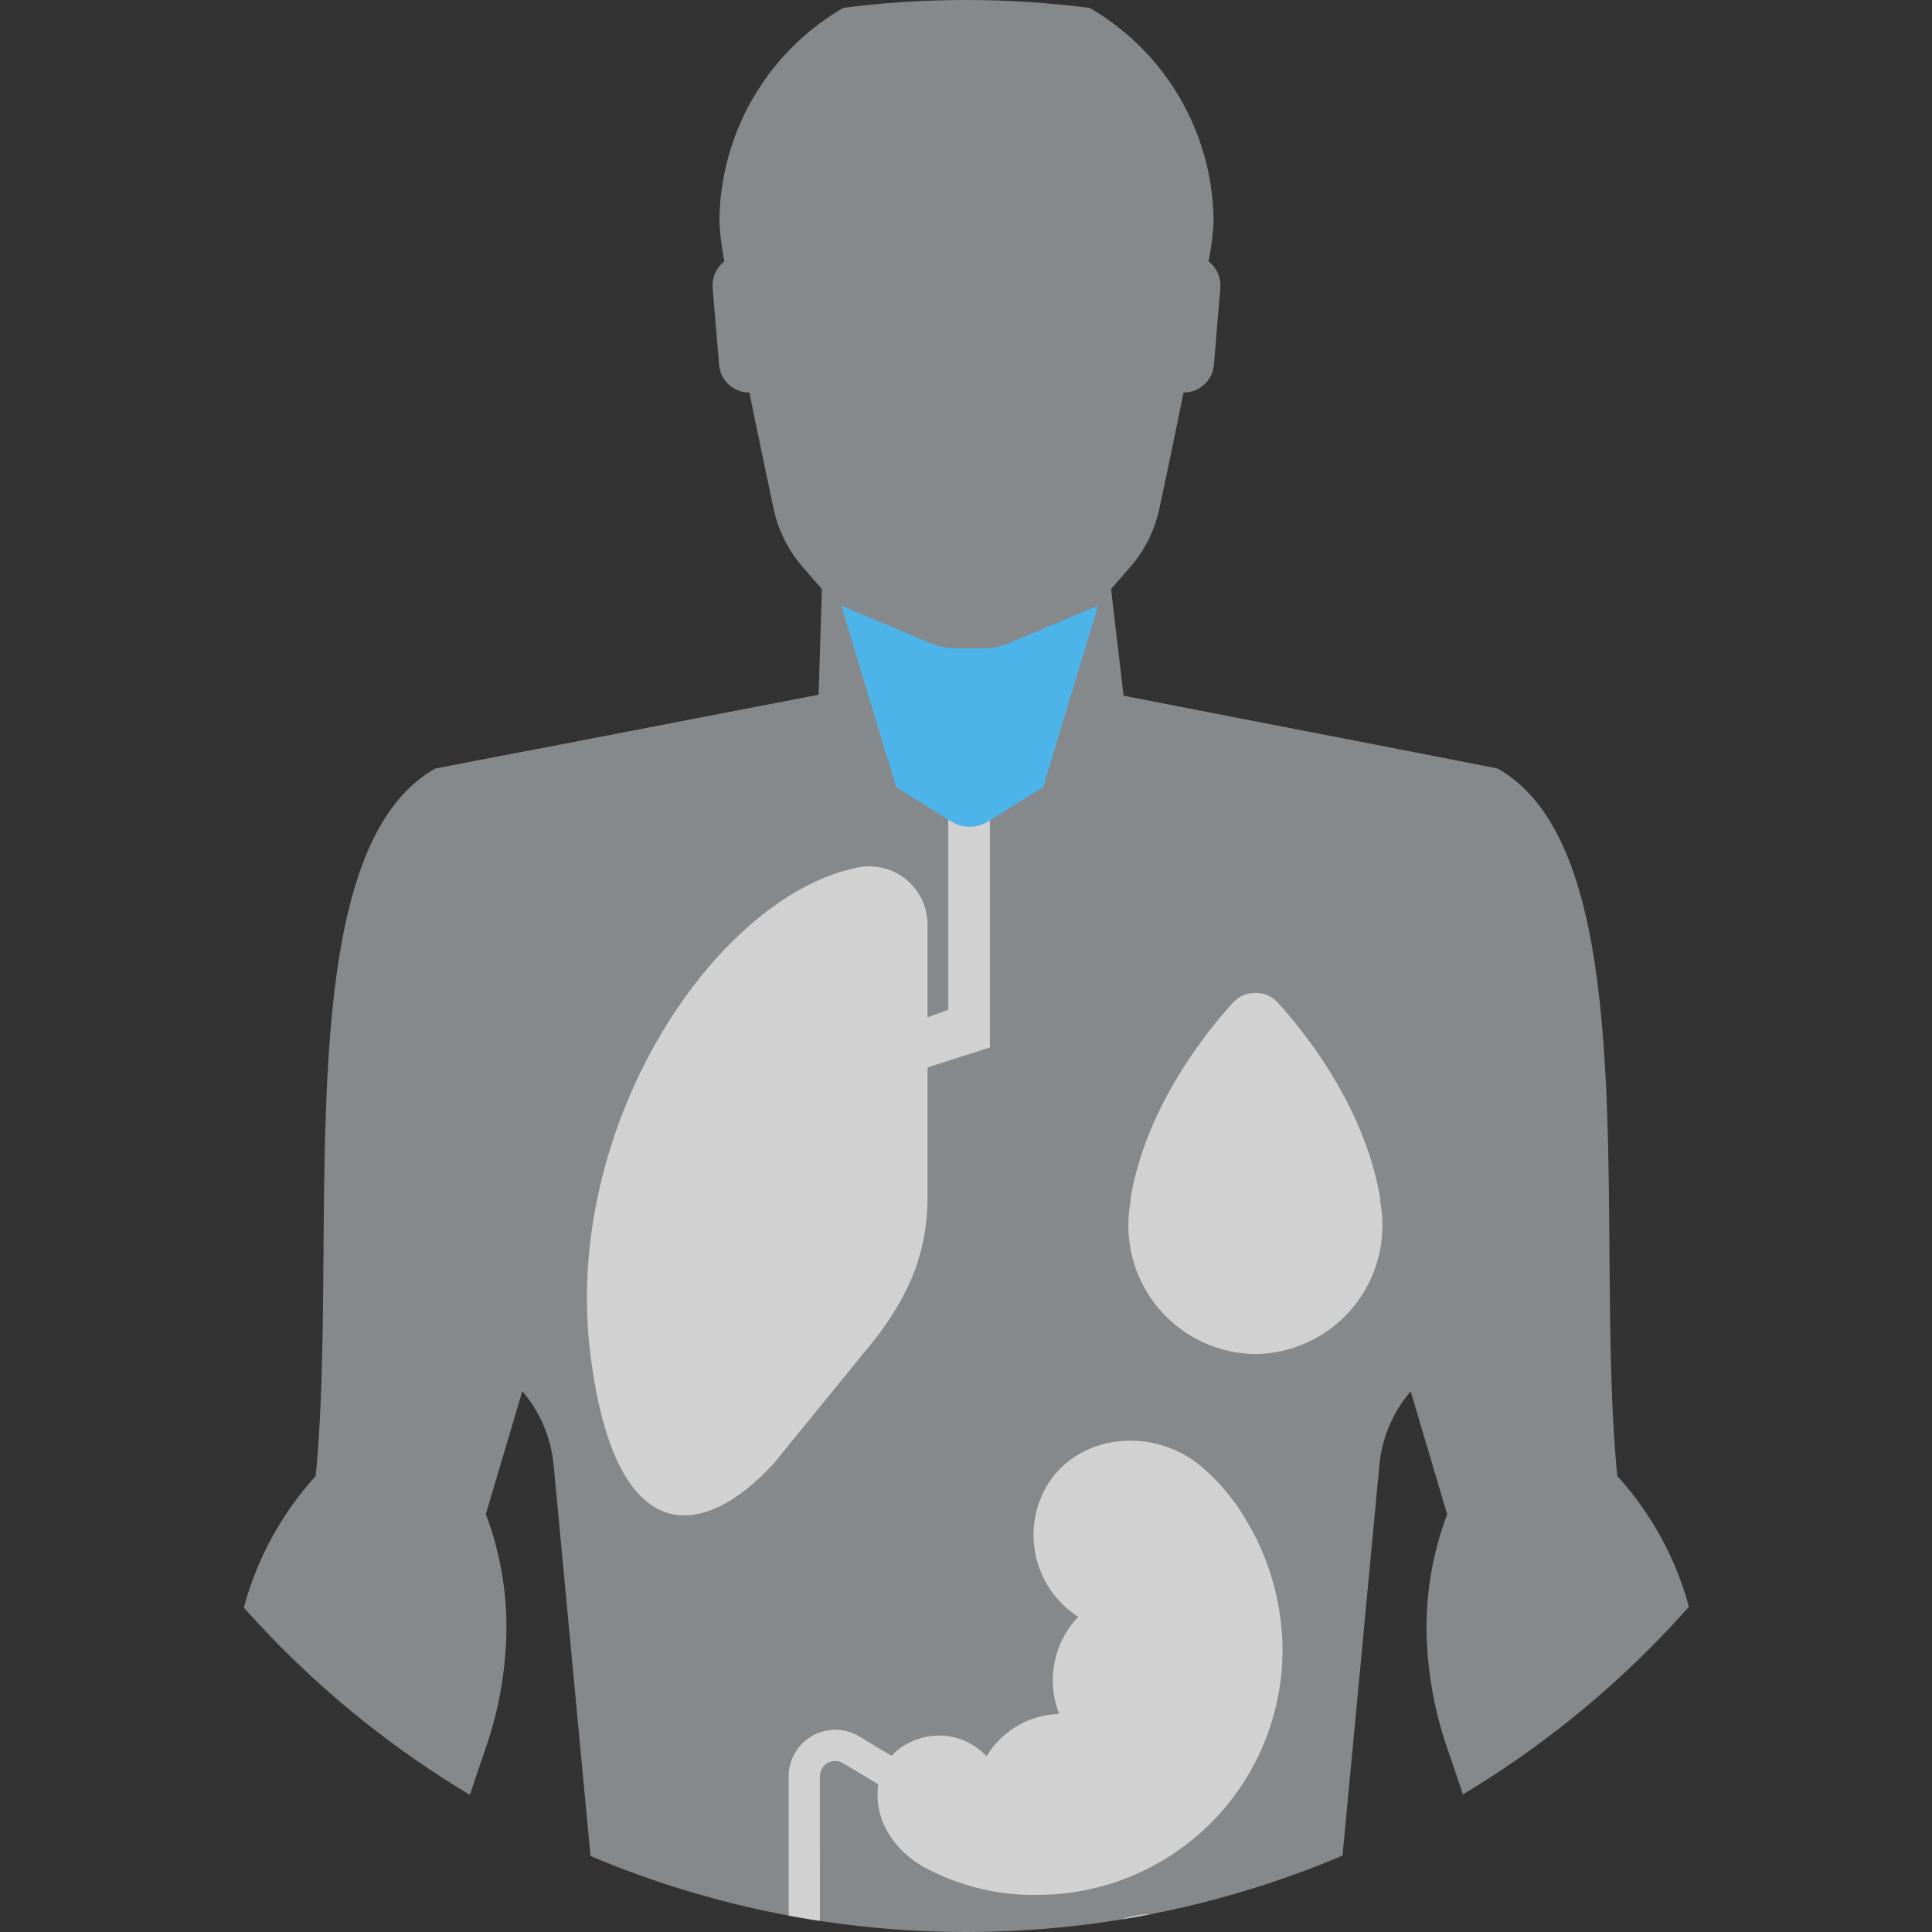 <?xml version="1.0" encoding="UTF-8"?> <svg xmlns="http://www.w3.org/2000/svg" xmlns:xlink="http://www.w3.org/1999/xlink" width="191" height="191" viewBox="0 0 191 191"><rect x="0" y="0" width="191" height="191" fill="#333333" stroke="none"/><defs><style>.a{fill:#eaeaea;}.b{fill:none;}.c{clip-path:url(#a);}.d{clip-path:url(#b);}.e{fill:#dbe0e4;opacity:0.5;}.f{fill:url(#c);}.g{fill:#d1d1d1;}.h{fill:#4cb4e9;}</style><clipPath id="a"><circle class="a" cx="95.5" cy="95.5" r="95.5" transform="translate(190 3625)"></circle></clipPath><clipPath id="b"><rect class="b" width="181.664" height="354.239"></rect></clipPath><linearGradient id="c" x1="0.5" y1="0.923" x2="0.5" y2="0.083" gradientUnits="objectBoundingBox"><stop offset="0.116" stop-color="#fff"></stop><stop offset="0.305" stop-color="#fff" stop-opacity="0.745"></stop><stop offset="0.558" stop-color="#fff" stop-opacity="0.431"></stop><stop offset="0.766" stop-color="#fff" stop-opacity="0.196"></stop><stop offset="0.919" stop-color="#fff" stop-opacity="0.055"></stop><stop offset="1" stop-color="#fff" stop-opacity="0"></stop></linearGradient></defs><g class="c" transform="translate(-190 -3625)"><g transform="translate(-96.828 3451.149)"><g transform="translate(291.996 166.936)"><g class="d" transform="translate(0 0)"><path class="e" d="M477.808,431.431s-6.738-31.215-7.5-34.83l-.416-47.015a37.387,37.387,0,0,0-1.872-11.87,31.484,31.484,0,0,0-6.526-11.1c-2.349-23.79,3-61.5-11.8-69.932-.074-.042-16.962-3.319-27.938-5.446-5.188-1.012-9.071-1.767-9.071-1.767l-1.238-10.545,1.862-2.134a13.018,13.018,0,0,0,2.925-5.854c.6-2.808,1.492-7.067,2.381-11.444l.119,0a2.978,2.978,0,0,0,2.878-2.729l.638-7.608a2.98,2.98,0,0,0-.98-2.467l-.178-.16a31.309,31.309,0,0,0,.489-3.775A24.583,24.583,0,0,0,397.6,178.161v-.017c-.149,0-.3.007-.447.009s-.3-.009-.446-.009v.017a24.582,24.582,0,0,0-23.977,24.593,31.233,31.233,0,0,0,.489,3.775l-.178.16a2.978,2.978,0,0,0-.98,2.467l.637,7.608a2.979,2.979,0,0,0,2.878,2.729l.119,0c.889,4.377,1.785,8.636,2.381,11.444A13.015,13.015,0,0,0,381,236.794l1.862,2.134-.327,10.449s-13.973,2.686-24.56,4.739c-7.256,1.384-13.316,2.545-13.36,2.57-14.8,8.436-9.448,46.142-11.8,69.932a31.487,31.487,0,0,0-6.526,11.1,37.378,37.378,0,0,0-1.872,11.87l-.416,47.015c-.767,3.616-7.5,34.83-7.5,34.83a8.98,8.98,0,0,0,1.213,7.264l2.656,3.985,4.2,12.018s1.806-.046,2.151-2.488l3,4.5a.692.692,0,0,0,1.1.081,5.151,5.151,0,0,0,.644-5.593l-6.6-17.82,1.919-4.439.495,1.3,2.294,6.018a1.486,1.486,0,0,0,1.563.946l1.858-.221a1.485,1.485,0,0,0,1.3-1.287l.661-5.165a14.7,14.7,0,0,0-.334-5.484l-1.4-5.507a.677.677,0,0,1,.074-.512,20.22,20.22,0,0,0,2.584-6.278,13.237,13.237,0,0,0-2.623-10.983l16.25-47.915a37.378,37.378,0,0,0,2.168-11.948,31.565,31.565,0,0,0-2.039-11.514c.966-3.26,2.277-7.681,3.607-12.159a13.066,13.066,0,0,1,3.094,7.271l3.889,41.2c-3.933,16.511-14.612,38.494-16.994,60.892-2.669,25.1,4.337,54.876,17.927,93.6a.681.681,0,0,1,.039.225v21.047a.691.691,0,0,1-.009.109l-1.4,8.625a21.738,21.738,0,0,0,.2,8.036l16.906,84.745a.682.682,0,0,1-.21.649L354.3,664.784a.864.864,0,0,0-.062.062,8.8,8.8,0,0,0-2.214,5.838v1.326a.682.682,0,0,0,.681.682h25.231c5.162,0,5.844-7.443,5.933-9.181a.674.674,0,0,1,.337-.549l2.968-1.73a.756.756,0,0,0,.136-.1,5.358,5.358,0,0,0,1.661-4.467l-1.728-18.008a.719.719,0,0,1,0-.116l5.637-58.71a42.321,42.321,0,0,0-.384-9.664s-3.28-23.261-3.276-23.312l6.3-99.536a.681.681,0,0,1,.305-.521l.956-.628a.673.673,0,0,1,.743,0l.956.628a.682.682,0,0,1,.305.521l6.3,99.536c0,.051-3.276,23.312-3.276,23.312a42.349,42.349,0,0,0-.384,9.664l5.637,58.71a.644.644,0,0,1,0,.116l-1.728,18.008A5.359,5.359,0,0,0,407,661.131a.78.78,0,0,0,.136.1l2.968,1.73a.674.674,0,0,1,.337.549c.089,1.739.771,9.181,5.933,9.181H441.6a.682.682,0,0,0,.681-.682v-1.326a8.8,8.8,0,0,0-2.214-5.838.865.865,0,0,0-.062-.062l-22.377-20.141a.68.68,0,0,1-.21-.649l16.906-84.745a21.73,21.73,0,0,0,.2-8.036l-1.4-8.625a.654.654,0,0,1-.009-.109V521.432a.682.682,0,0,1,.039-.225c13.59-38.727,20.6-68.5,17.927-93.6-2.382-22.4-13.061-44.381-16.994-60.892l3.889-41.2a13.067,13.067,0,0,1,3.094-7.271c1.33,4.478,2.641,8.9,3.607,12.159a31.573,31.573,0,0,0-2.039,11.514,37.384,37.384,0,0,0,2.168,11.948l16.25,47.915a13.237,13.237,0,0,0-2.623,10.983,20.219,20.219,0,0,0,2.584,6.278.679.679,0,0,1,.074.512l-1.4,5.507a14.682,14.682,0,0,0-.334,5.484l.661,5.165a1.485,1.485,0,0,0,1.3,1.287l1.858.221a1.486,1.486,0,0,0,1.563-.946l2.294-6.018.494-1.3,1.92,4.439-6.6,17.82a5.15,5.15,0,0,0,.644,5.593.692.692,0,0,0,1.1-.081l3-4.5c.344,2.442,2.151,2.488,2.151,2.488l4.2-12.018,2.656-3.985A8.98,8.98,0,0,0,477.808,431.431Z" transform="translate(-306.775 -173.778)"></path><rect class="f" width="196.569" height="127.259" transform="translate(-15.882 231.184)"></rect></g></g><g transform="translate(364.799 316.282)"><g transform="translate(0)"><path class="g" d="M533.1,552.582c-5.275-4.122-13.7-2.619-15.819,4.184a9.611,9.611,0,0,0,3.99,10.947,9.056,9.056,0,0,0-1.884,9.6A8.673,8.673,0,0,0,512.2,581.5a6.409,6.409,0,0,0-4.7-2.049c-2.707,0-5.422,1.77-5.934,4.406-.71,3.661,1.341,6.77,4.3,8.514a22.694,22.694,0,0,0,11.373,2.826,24.219,24.219,0,0,0,24.219-24.219,25.137,25.137,0,0,0-3.673-12.965A20.387,20.387,0,0,0,533.1,552.582Z" transform="translate(-492.64 -550.3)"></path><path class="g" d="M481.969,645.932h-3.09V628.264a4.606,4.606,0,0,1,6.976-3.949l7.321,4.392-1.59,2.649-7.321-4.392a1.516,1.516,0,0,0-2.3,1.3Z" transform="translate(-478.879 -595.08)"></path></g></g><path class="g" d="M555.81,691.524a2.74,2.74,0,0,1,1.109-2.2l.213-.158a2.739,2.739,0,0,1,1.631-.538H559.8a15.427,15.427,0,0,0-1.094-1.683c-.123-.164-.234-.334-.341-.506a6.457,6.457,0,0,1,8.662-9.231.15.15,0,0,1,.02.01c.039.025.076.051.115.076l.131.087a16.979,16.979,0,0,1,7.148,17.965.278.278,0,0,1-.021.054,6.457,6.457,0,0,1-12.262.894c-.072-.178-.132-.358-.187-.538l-1.166-2.439h-4.99Z" transform="translate(-161.041 -310.895)"></path><path class="g" d="M459.162,691.524a2.74,2.74,0,0,0-1.109-2.2l-.213-.158a2.738,2.738,0,0,0-1.631-.538h-1.034a15.451,15.451,0,0,1,1.095-1.683c.122-.164.234-.334.341-.506a6.457,6.457,0,0,0-8.662-9.231.148.148,0,0,0-.02.01c-.039.025-.076.051-.115.076l-.13.087a16.979,16.979,0,0,0-7.148,17.965.252.252,0,0,0,.021.054,6.457,6.457,0,0,0,12.262.894c.072-.178.132-.358.187-.538l1.166-2.439h4.99Z" transform="translate(-90.406 -310.895)"></path><path class="g" d="M508.937,676.014a3.762,3.762,0,0,1,0-5.42,8.664,8.664,0,0,0-11.882.011,3.765,3.765,0,0,0-5.013,1.406,3.756,3.756,0,0,0-5.04.963,3.763,3.763,0,0,0-5.4,0,3.757,3.757,0,0,0-5.041-.963,3.764,3.764,0,0,0-5.013-1.406,3.766,3.766,0,0,0-4.729-1.667,6.175,6.175,0,0,0-6,9.786,10.491,10.491,0,0,1-1.152,8.13,3.762,3.762,0,0,1,0,5.42,3.762,3.762,0,0,1,0,5.42,3.763,3.763,0,0,1,0,5.42,5.3,5.3,0,0,0,6.388-8.13,10.491,10.491,0,0,1,1.152-8.13,3.763,3.763,0,0,1,0-5.42,3.724,3.724,0,0,1,0-5.386,3.746,3.746,0,0,0,2.815-.294,3.763,3.763,0,0,0,5.3,1.369,3.763,3.763,0,0,0,5.942.706,3.76,3.76,0,0,0,6.075,0,3.764,3.764,0,0,0,5.942-.706,3.762,3.762,0,0,0,5.3-1.369,2.839,2.839,0,0,1,3.966,2.97,10.491,10.491,0,0,1-1.152,8.13,3.762,3.762,0,0,1,0,5.42,3.762,3.762,0,0,1,0,5.42,3.763,3.763,0,0,1,0,5.42,3.752,3.752,0,0,0,.482,1.842l-.037,0a3.768,3.768,0,0,0-3.734,3.276,3.753,3.753,0,0,0-4.987.454,3.757,3.757,0,0,0-5.075-1.767,4.448,4.448,0,0,0-8.2,2.4c0,2.458,1.993,11.537,4.451,11.537,1.593,0,2.99-3.813,3.776-7.166a3.75,3.75,0,0,0,4.387-.816,3.765,3.765,0,0,0,7.14-1.115,3.767,3.767,0,0,0,5.527-4.871l.038,0a274.659,274.659,0,0,1,3.77-9.19,3.762,3.762,0,0,1,0-5.42,3.762,3.762,0,0,1,0-5.42,3.763,3.763,0,0,1,0-5.42,3.762,3.762,0,0,1,0-5.42Z" transform="translate(-102.349 -305.148)"></path><path class="g" d="M530.579,812.274V795.532a15.043,15.043,0,0,0-15.043-15.043h-8.062a2.439,2.439,0,0,0-2.42,2.127c-.578,4.445-.827,14.924,7.814,22.345l.309,2.967a7.366,7.366,0,0,0,3.512,5.537l6.9,4.031,1.226-2.98-1.808-1.181,1.287-2.453A48.889,48.889,0,0,0,530.579,812.274Z" transform="translate(-129.91 -374.533)"></path><path class="g" d="M503.491,763.1a8.2,8.2,0,0,0-11.22-2.922l-6.787,3.983a27.567,27.567,0,0,0-26.384-.08l-6.651-3.9a8.2,8.2,0,1,0-8.3,14.143l2.4,1.411a3.363,3.363,0,0,0-.2,1.137c0,2.551,2.926,4.619,6.535,4.619s6.535-2.068,6.535-4.619-2.926-4.619-6.535-4.619a8.238,8.238,0,0,0-4.294,1.138l-2.9-1.7a5.145,5.145,0,1,1,5.207-8.875l8.165,4.791a27.544,27.544,0,0,0,6.634,11.682l2.651,17.975a3.488,3.488,0,0,0,3.451,2.979h.83a3.488,3.488,0,0,0,3.451-2.979l2.652-17.975a27.552,27.552,0,0,0,6.577-11.484l8.5-4.988a5.145,5.145,0,1,1,5.207,8.875l-2.9,1.7a8.238,8.238,0,0,0-4.294-1.138c-3.61,0-6.536,2.068-6.536,4.619s2.926,4.619,6.536,4.619,6.535-2.068,6.535-4.619a3.353,3.353,0,0,0-.2-1.137l2.4-1.411A8.209,8.209,0,0,0,503.491,763.1Z" transform="translate(-90.409 -361.441)"></path><circle class="b" cx="3.142" cy="3.142" r="3.142" transform="translate(405.031 291.896)"></circle><path class="g" d="M589.936,457.135l.053-.031c-1.487-9.137-7.539-16.61-10.167-19.492a2.863,2.863,0,0,0-2.178-.928h-.025a2.864,2.864,0,0,0-2.178.928c-2.628,2.881-8.68,10.354-10.167,19.492l.053.031a12.718,12.718,0,0,0,12.292,15.243h.025a12.718,12.718,0,0,0,12.292-15.243Z" transform="translate(-166.695 -164.662)"></path><path class="g" d="M461.349,437.2c0,5.466-1.8,9.627-5.11,13.972l-10.117,12.418c-7,7.614-15.682,8.707-18.108-10.906-2.788-22.536,12.413-45.356,26.574-48.065a5.758,5.758,0,0,1,6.762,5.707Z" transform="translate(-82.826 -145.03)"></path><path class="g" d="M514.41,386.1v21.363l-3.172,1.169v4.892l7.285-2.337V386.1Z" transform="translate(-133.833 -133.787)"></path><path class="h" d="M506.25,342.61h-2.675a6.5,6.5,0,0,1-2.52-.509l-8.84-3.72,5.433,17.947,5.443,3.392a3.444,3.444,0,0,0,1.821.521h0a3.443,3.443,0,0,0,1.821-.521l5.443-3.392,5.434-17.947-8.84,3.72A6.5,6.5,0,0,1,506.25,342.61Z" transform="translate(-122.22 -104.656)"></path></g></g></svg> 